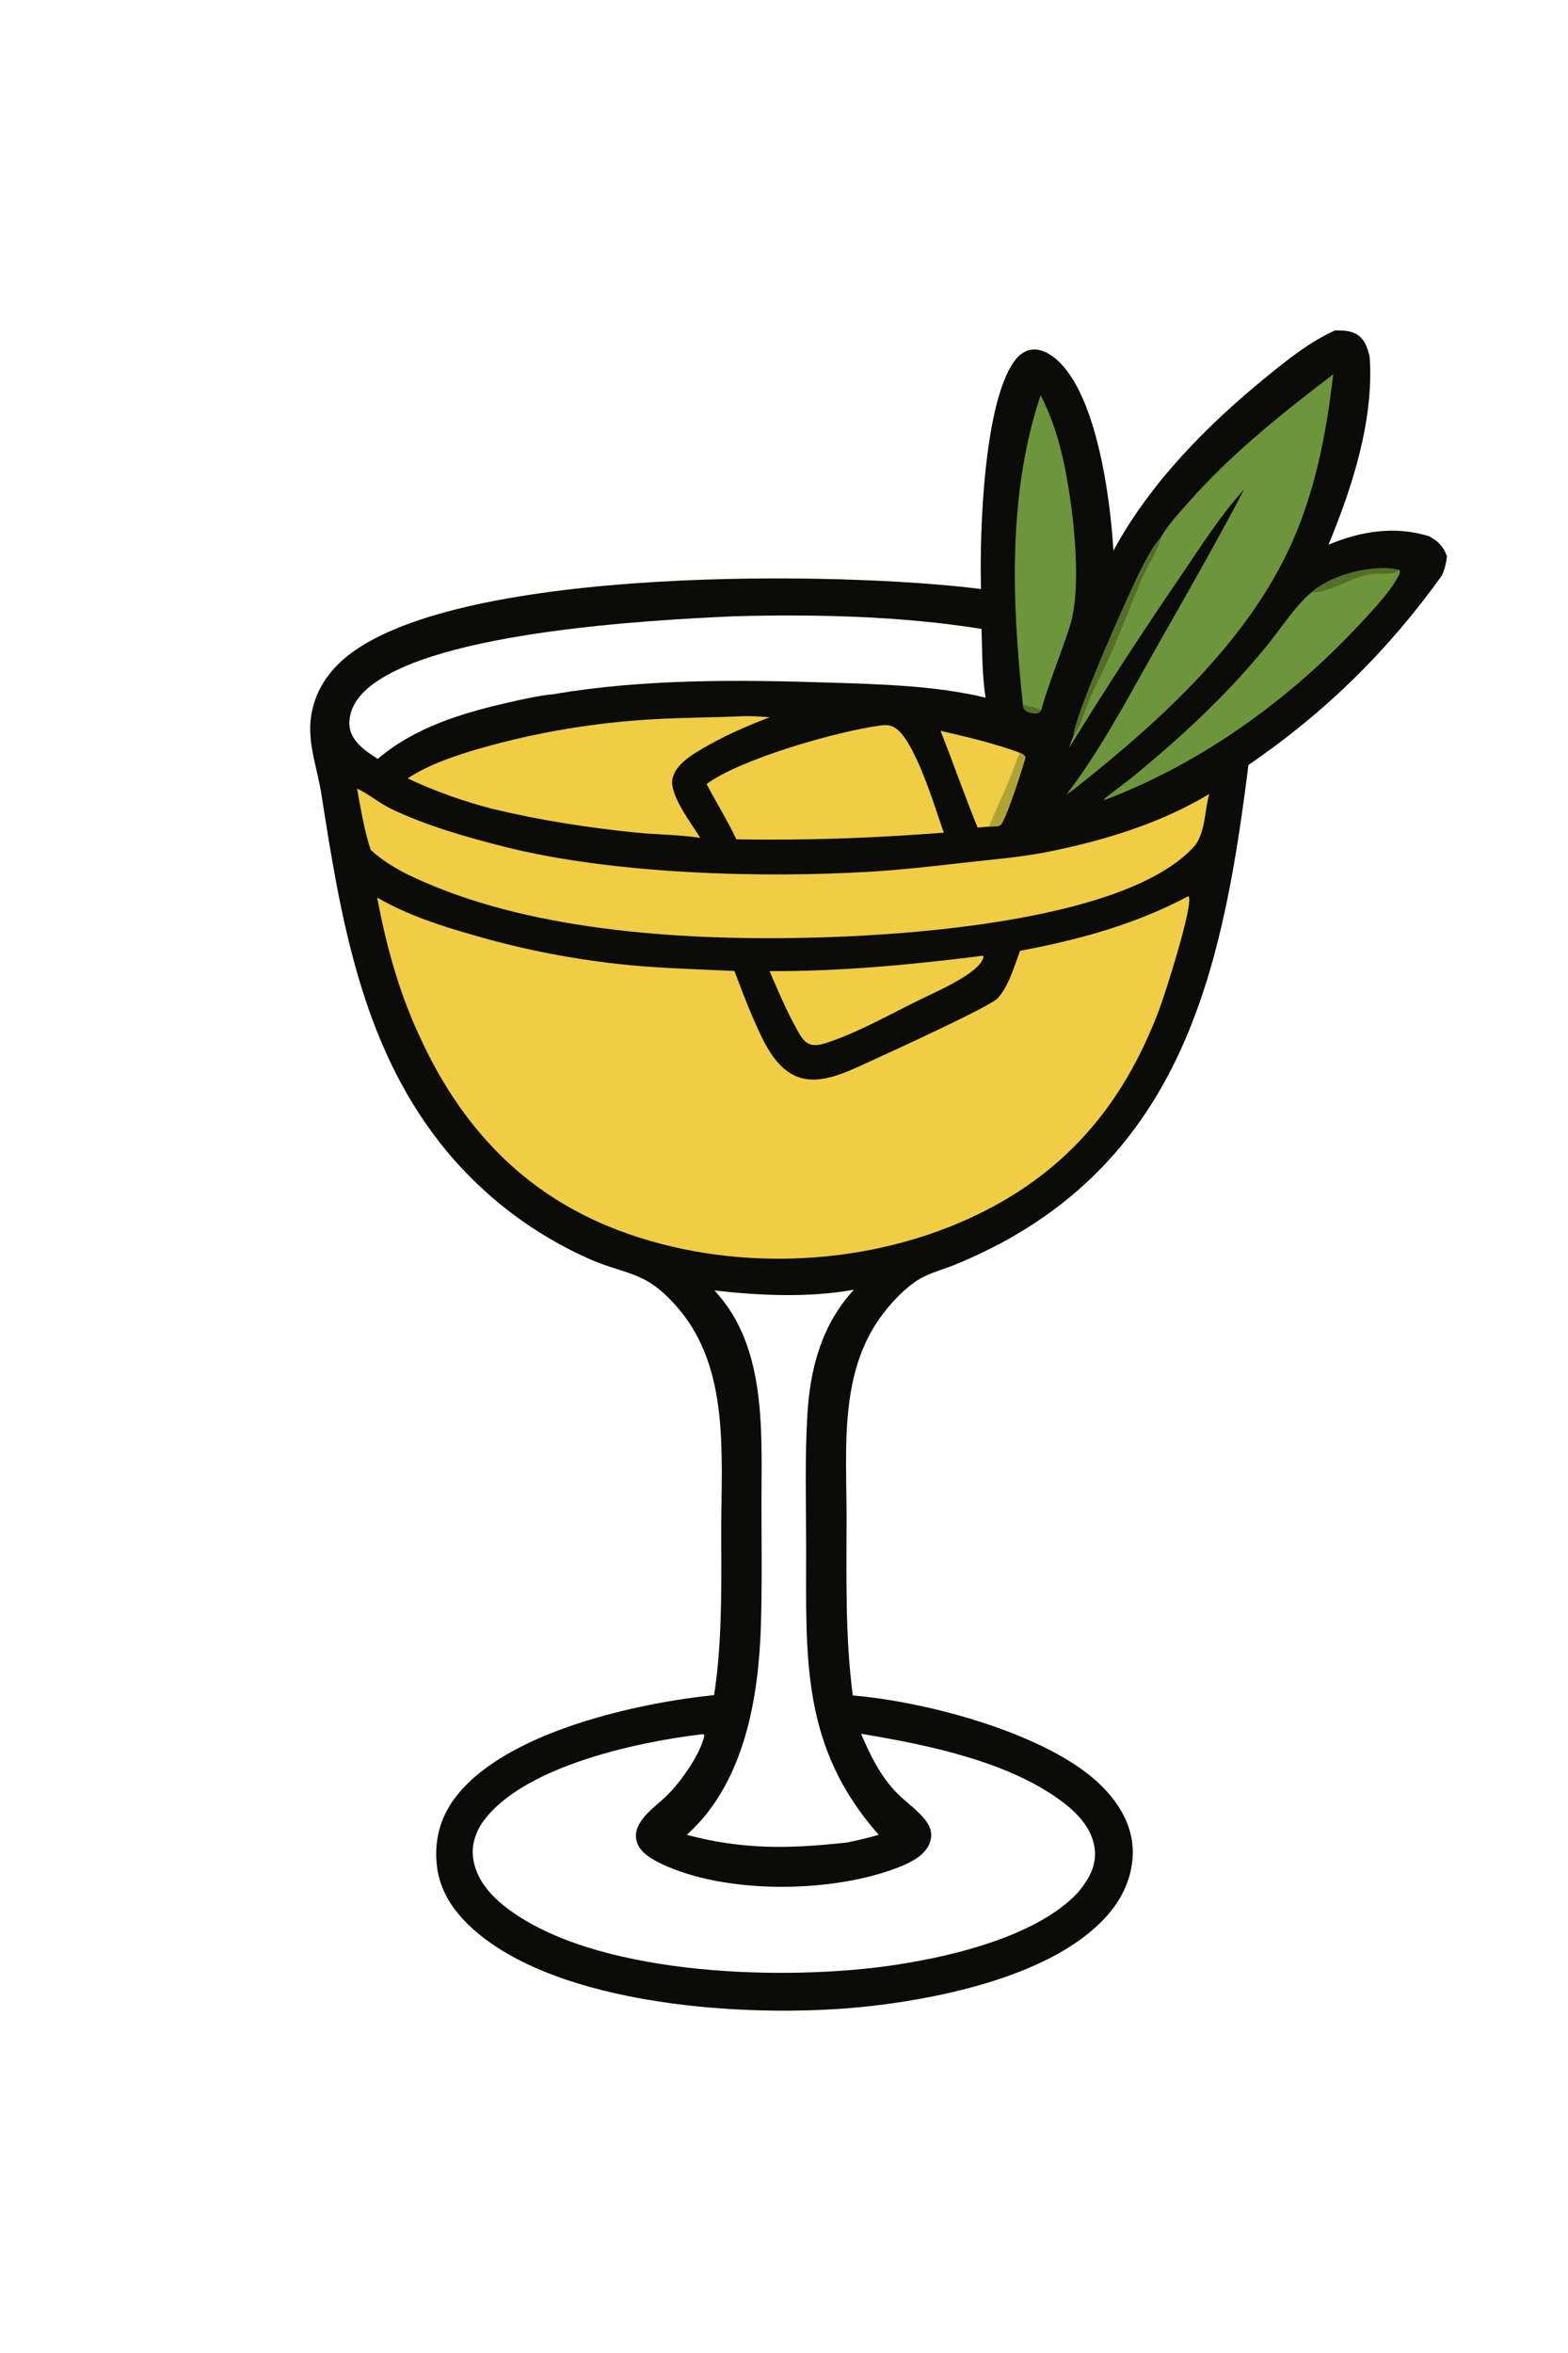 <svg version="1.1" xmlns="http://www.w3.org/2000/svg" style="display: block;" viewBox="0 0 1365 2048" width="1024" height="1536">
<path transform="translate(0,0)" fill="rgb(11,11,10)" d="M 1162.26 287.589 C 1169.83 287.501 1178.39 287.766 1184.27 293.277 C 1189.11 297.803 1191.06 304.514 1192.48 310.751 C 1196.26 365.69 1177.41 423.858 1156.62 474.095 C 1184.71 462.298 1214.51 457.471 1244.24 466.758 C 1252.45 471.296 1256.41 475.377 1259.79 484.077 C 1259.12 490.197 1257.88 495.111 1255.48 500.755 C 1208.16 566.718 1153.8 620.002 1086.9 665.85 C 1065.82 833.271 1034 994.489 871.676 1081.87 C 858.19 1089.03 844.346 1095.5 830.199 1101.25 C 820.419 1105.14 809.006 1108.05 800.061 1113.51 C 788.379 1120.63 777.353 1132.23 769.036 1143.04 C 755.048 1161.23 746.66 1181.96 742.029 1204.32 C 734.302 1241.64 736.973 1281.84 736.974 1319.76 C 736.975 1372.01 735.619 1423.78 742.395 1475.7 C 804.114 1480.89 897.358 1505.54 946.508 1543.53 C 965.646 1558.31 982.667 1579.1 985.68 1603.79 C 988.247 1624.82 980.983 1645.87 968.01 1662.33 C 925.17 1716.69 826.424 1737.92 761.135 1745.68 C 662.091 1757.45 498.499 1748.08 419.084 1685.21 C 399.241 1669.5 383.034 1649.71 380.22 1623.67 C 377.709 1600.45 383.621 1579.94 398.446 1561.74 C 443.303 1506.67 554.97 1482.24 621.653 1475.37 C 622.317 1470.93 622.921 1466.49 623.465 1462.03 C 628.761 1418.64 627.894 1374.75 627.862 1331.12 C 627.815 1266.68 635.429 1191.7 590.674 1139.04 C 582.6 1129.54 572.898 1120.09 561.868 1114.18 C 547.994 1106.74 530.792 1103.57 516.182 1097.14 C 463.554 1074.5 417.485 1038.95 382.233 993.785 C 314.116 906.492 296.229 797.415 279.672 691.165 C 276.246 669.182 267.59 647.343 270.526 624.882 C 273.518 601.997 285.766 583.784 303.78 569.848 C 403.474 492.722 731.859 497.105 854.067 512.686 C 852.619 465.641 856.291 345.052 885.24 311.669 C 888.981 307.356 893.931 304.453 899.749 304.225 C 907.516 303.921 915.016 308.524 920.58 313.56 C 954.98 344.698 966.651 433.775 969.342 479.216 C 1001.9 419.372 1051.65 369.344 1104.18 326.699 C 1122.31 311.987 1140.87 297.272 1162.26 287.589 z M 938.622 1647.02 C 947.729 1635.84 954.753 1624.42 953.059 1609.33 C 951.218 1592.93 939.556 1579.71 927.042 1569.93 C 880.278 1533.39 807.426 1518.62 749.686 1509.06 C 757.464 1527.72 766.634 1546.15 780.933 1560.72 C 789.369 1569.31 803.121 1578.33 808.638 1588.88 C 811.355 1594.08 811.326 1599.79 808.986 1605.12 C 803.732 1617.1 788.143 1623.23 776.651 1627.33 C 719.793 1647.62 630.734 1648.45 575.626 1622.16 C 567.697 1618.38 557.922 1612.86 554.668 1604.13 C 552.733 1598.93 553.456 1593.42 555.931 1588.56 C 561.145 1578.32 572.52 1570.61 580.614 1562.71 C 592.473 1551.14 609.745 1526.96 613.19 1510.42 L 612.224 1509.38 L 611.498 1509.43 C 555.504 1515.96 458.872 1536.69 422.421 1582.83 C 414.868 1592.39 410.274 1604.18 411.711 1616.48 C 413.838 1634.68 426.084 1648.98 440.072 1659.84 C 516.022 1718.83 674.657 1723.84 767.516 1711.86 C 820.124 1705.07 901.133 1687.34 938.622 1647.02 z M 328.727 660.555 C 360.69 633.305 401.341 620.86 441.669 611.643 C 454.675 608.67 468.848 605.409 482.162 604.176 C 560.18 590.754 643.995 591.614 722.911 594.143 C 767.169 595.561 814.814 596.809 858.02 607.209 C 854.951 587.562 855.137 567.251 854.501 547.406 C 785.098 536.164 708.616 534.43 638.324 536.42 C 564.678 539.784 364.839 550.232 314.823 604.128 C 308.172 611.295 303.632 620.719 304.091 630.683 C 304.469 638.898 308.951 645.216 314.911 650.528 C 319.121 654.281 324.011 657.466 328.727 660.555 z M 597.783 1597 C 646.983 1610.07 687.287 1609.19 737.399 1603.67 C 746.724 1601.78 755.839 1599.62 764.985 1596.99 C 697.191 1520.24 701.806 1443.51 701.786 1347.28 C 701.779 1308.58 700.529 1269.36 702.895 1230.74 C 705.367 1190.38 715.427 1152.83 743.349 1122.56 C 704.05 1129.63 661.435 1127.7 621.923 1123.2 C 668.466 1172.66 662.716 1248.52 662.87 1311.37 C 662.953 1345.74 663.425 1380.19 662.395 1414.55 C 660.53 1476.73 648.431 1549.22 600.891 1594.2 C 599.877 1595.16 598.841 1596.09 597.783 1597 z"/>
<path transform="translate(0,0)" fill="rgb(240,205,69)" d="M 1034.67 779.983 C 1034.76 780.098 1034.87 780.198 1034.94 780.328 C 1038.94 788.211 1014.5 864.6 1009.47 878.032 C 977.748 962.798 925.757 1023.4 842.709 1060.99 C 749.339 1103.25 633.947 1107.12 538.054 1070.75 C 455.361 1039.38 400.24 979.774 364.381 900.25 C 347.049 863.002 335.692 821.51 328.291 781.183 C 353.73 796.059 383.428 805.836 411.661 813.785 C 456.111 826.752 501.675 835.534 547.759 840.018 C 578.27 842.91 608.8 843.609 639.379 845.144 C 644.687 859.232 649.944 873.33 656.01 887.115 C 664.128 905.565 674.219 929.6 694.39 937.253 C 713.938 944.669 736.771 933.22 754.483 925.15 C 770.424 917.886 861.525 876.388 868.45 868.959 C 878.141 858.563 883.084 840.815 888.038 827.578 C 939.397 817.92 988.283 804.627 1034.67 779.983 z"/>
<path transform="translate(0,0)" fill="rgb(240,205,69)" d="M 310.741 686.372 C 321.065 691.103 330.056 699.075 340.461 704.035 C 371.684 718.919 406.254 728.725 439.718 737.147 C 532.857 760.589 661.721 764.53 757.533 758.725 C 785.653 757.021 813.404 753.793 841.384 750.629 C 865.545 747.897 889.424 746.082 913.315 741.224 C 962.097 731.306 1009.86 716.779 1052.8 691.097 C 1048.73 705.574 1049.54 722.677 1040.81 735.46 C 1040.05 736.304 1039.28 737.139 1038.51 737.966 C 980.754 799.351 803.688 812.929 720.684 815.716 C 612.052 819.363 479.213 813.01 377.972 771.435 C 358.525 763.449 338.123 754.176 322.615 739.679 C 316.902 722.393 314.005 704.243 310.741 686.372 z"/>
<path transform="translate(0,0)" fill="rgb(109,149,59)" d="M 1010.49 467.919 C 1016.62 457.121 1025.68 447.465 1033.86 438.157 C 1071.76 395.05 1115.39 360.443 1160.73 325.756 C 1155.28 373.134 1146.65 419.665 1128.39 463.984 C 1091.23 554.143 1011.97 625.94 936.884 685.47 C 934.163 687.628 931.453 689.627 928.499 691.456 C 957.548 653.65 980.125 610.629 1003.58 569.224 C 1030.51 521.673 1057.73 474.443 1083.13 426.044 C 1062.19 448.887 1044.75 476.794 1027.27 502.371 C 993.893 551.181 961.682 600.778 930.664 651.121 C 931.861 647.446 932.995 643.782 934.646 640.28 C 935.262 623.211 982.787 516.234 994.174 493.971 C 998.718 485.088 1003.96 475.495 1010.49 467.919 z"/>
<path transform="translate(0,0)" fill="rgb(83,111,40)" d="M 934.646 640.28 C 935.262 623.211 982.787 516.234 994.174 493.971 C 998.718 485.088 1003.96 475.495 1010.49 467.919 C 1010.99 473.348 999.053 492.84 996.076 499.474 C 986.45 520.929 978.472 542.921 969.187 564.465 C 962.654 579.623 954.841 594.218 948.177 609.318 C 944.046 618.68 940.89 632.371 934.646 640.28 z"/>
<path transform="translate(0,0)" fill="rgb(240,205,69)" d="M 644.825 623.448 C 653.303 623.027 661.602 623.653 670.052 624.286 C 649.796 631.964 628.543 641.351 609.984 652.457 C 600.475 658.148 587.908 666.113 585.413 677.755 C 582.427 691.69 602.072 717.023 609.606 729.275 C 591.35 726.429 571.908 726.556 553.417 724.661 C 511.237 720.34 470.429 714.032 429.191 704.155 C 403.6 697.641 378.682 688.722 354.77 677.517 C 373.464 665.192 396.401 657.664 417.719 651.413 C 467.046 637.345 517.79 628.828 569.008 626.02 C 594.306 624.537 619.544 624.561 644.825 623.448 z"/>
<path transform="translate(0,0)" fill="rgb(240,205,69)" d="M 766.889 631.38 C 770.721 631.01 774 630.876 777.607 632.562 C 795.975 641.145 814.639 705.272 821.617 724.726 C 771.47 728.57 721.783 730.877 671.5 730.769 C 661.355 730.776 651.21 730.706 641.065 730.56 C 633.153 713.993 623.623 698.582 615.059 682.397 C 644.999 660.365 728.78 636.493 766.889 631.38 z"/>
<path transform="translate(0,0)" fill="rgb(109,149,59)" d="M 890.521 613.218 C 880.934 524.733 877.232 429.337 905.993 343.939 C 913.532 358.689 919.164 374.551 923.322 390.569 C 933.03 427.963 943.444 507.869 931.406 545.1 C 923.541 569.428 913.475 593.494 906.454 618.004 C 905.584 619.467 904.898 619.978 903.43 620.823 C 899.808 620.899 896.755 620.913 893.539 618.9 C 890.919 617.26 891.062 616.044 890.521 613.218 z"/>
<path transform="translate(0,0)" fill="rgb(83,111,40)" d="M 890.521 613.218 C 896.031 614.43 901.164 616.05 906.454 618.004 C 905.584 619.467 904.898 619.978 903.43 620.823 C 899.808 620.899 896.755 620.913 893.539 618.9 C 890.919 617.26 891.062 616.044 890.521 613.218 z"/>
<path transform="translate(0,0)" fill="rgb(109,149,59)" d="M 1141.95 515.52 C 1144.48 513.037 1147.54 511.09 1150.55 509.232 C 1168.21 498.313 1198.05 491.338 1218.42 496.053 C 1219.22 498.538 1218.57 499.431 1217.39 501.659 C 1209.78 516.014 1193.32 533.188 1182.19 545.046 C 1121.27 609.986 1045.24 664.69 961.664 696.31 L 960.935 695.764 C 961.979 694.436 984.03 678.019 987.95 674.756 C 1011 655.567 1033.48 636.024 1054.77 614.869 C 1071.74 598.157 1087.81 580.552 1102.91 562.128 C 1114.05 548.599 1128.74 525.72 1141.95 515.52 z"/>
<path transform="translate(0,0)" fill="rgb(83,111,40)" d="M 1141.95 515.52 C 1144.48 513.037 1147.54 511.09 1150.55 509.232 C 1168.21 498.313 1198.05 491.338 1218.42 496.053 C 1213.37 500.949 1203.29 498.915 1196.51 499.336 C 1179.57 500.388 1158.37 515.786 1143.48 515.614 C 1142.7 515.605 1142.64 515.587 1141.95 515.52 z"/>
<path transform="translate(0,0)" fill="rgb(240,205,69)" d="M 851.534 832.387 C 853.356 831.93 854.301 831.777 856.195 832.18 C 856.186 832.403 856.205 832.629 856.167 832.848 C 854.981 839.748 844.433 846.95 839.023 850.36 C 825.425 858.931 809.928 865.561 795.532 872.726 C 771.88 884.497 747.29 898.169 722.344 906.736 C 717.58 908.373 711.201 910.571 706.159 909.218 C 699.597 907.459 696.639 901.115 693.567 895.688 C 684.467 879.494 677.295 862.259 669.921 845.235 C 730.664 845.549 791.315 839.849 851.534 832.387 z"/>
<path transform="translate(0,0)" fill="rgb(240,205,69)" d="M 818.81 636.124 C 842.591 641.521 864.943 646.843 887.979 655.213 C 890.293 656.489 891.522 656.737 892.706 659.151 C 890.865 666.76 875.24 715.419 870.864 718.17 C 868.518 719.645 863.827 719.303 861.067 719.417 L 851.116 720.344 C 839.715 692.598 829.91 664.033 818.81 636.124 z"/>
<path transform="translate(0,0)" fill="rgb(177,162,53)" d="M 887.979 655.213 C 890.293 656.489 891.522 656.737 892.706 659.151 C 890.865 666.76 875.24 715.419 870.864 718.17 C 868.518 719.645 863.827 719.303 861.067 719.417 C 865.875 706.554 872.227 694.018 877.581 681.342 C 881.222 672.723 883.891 663.611 887.979 655.213 z"/>
</svg>